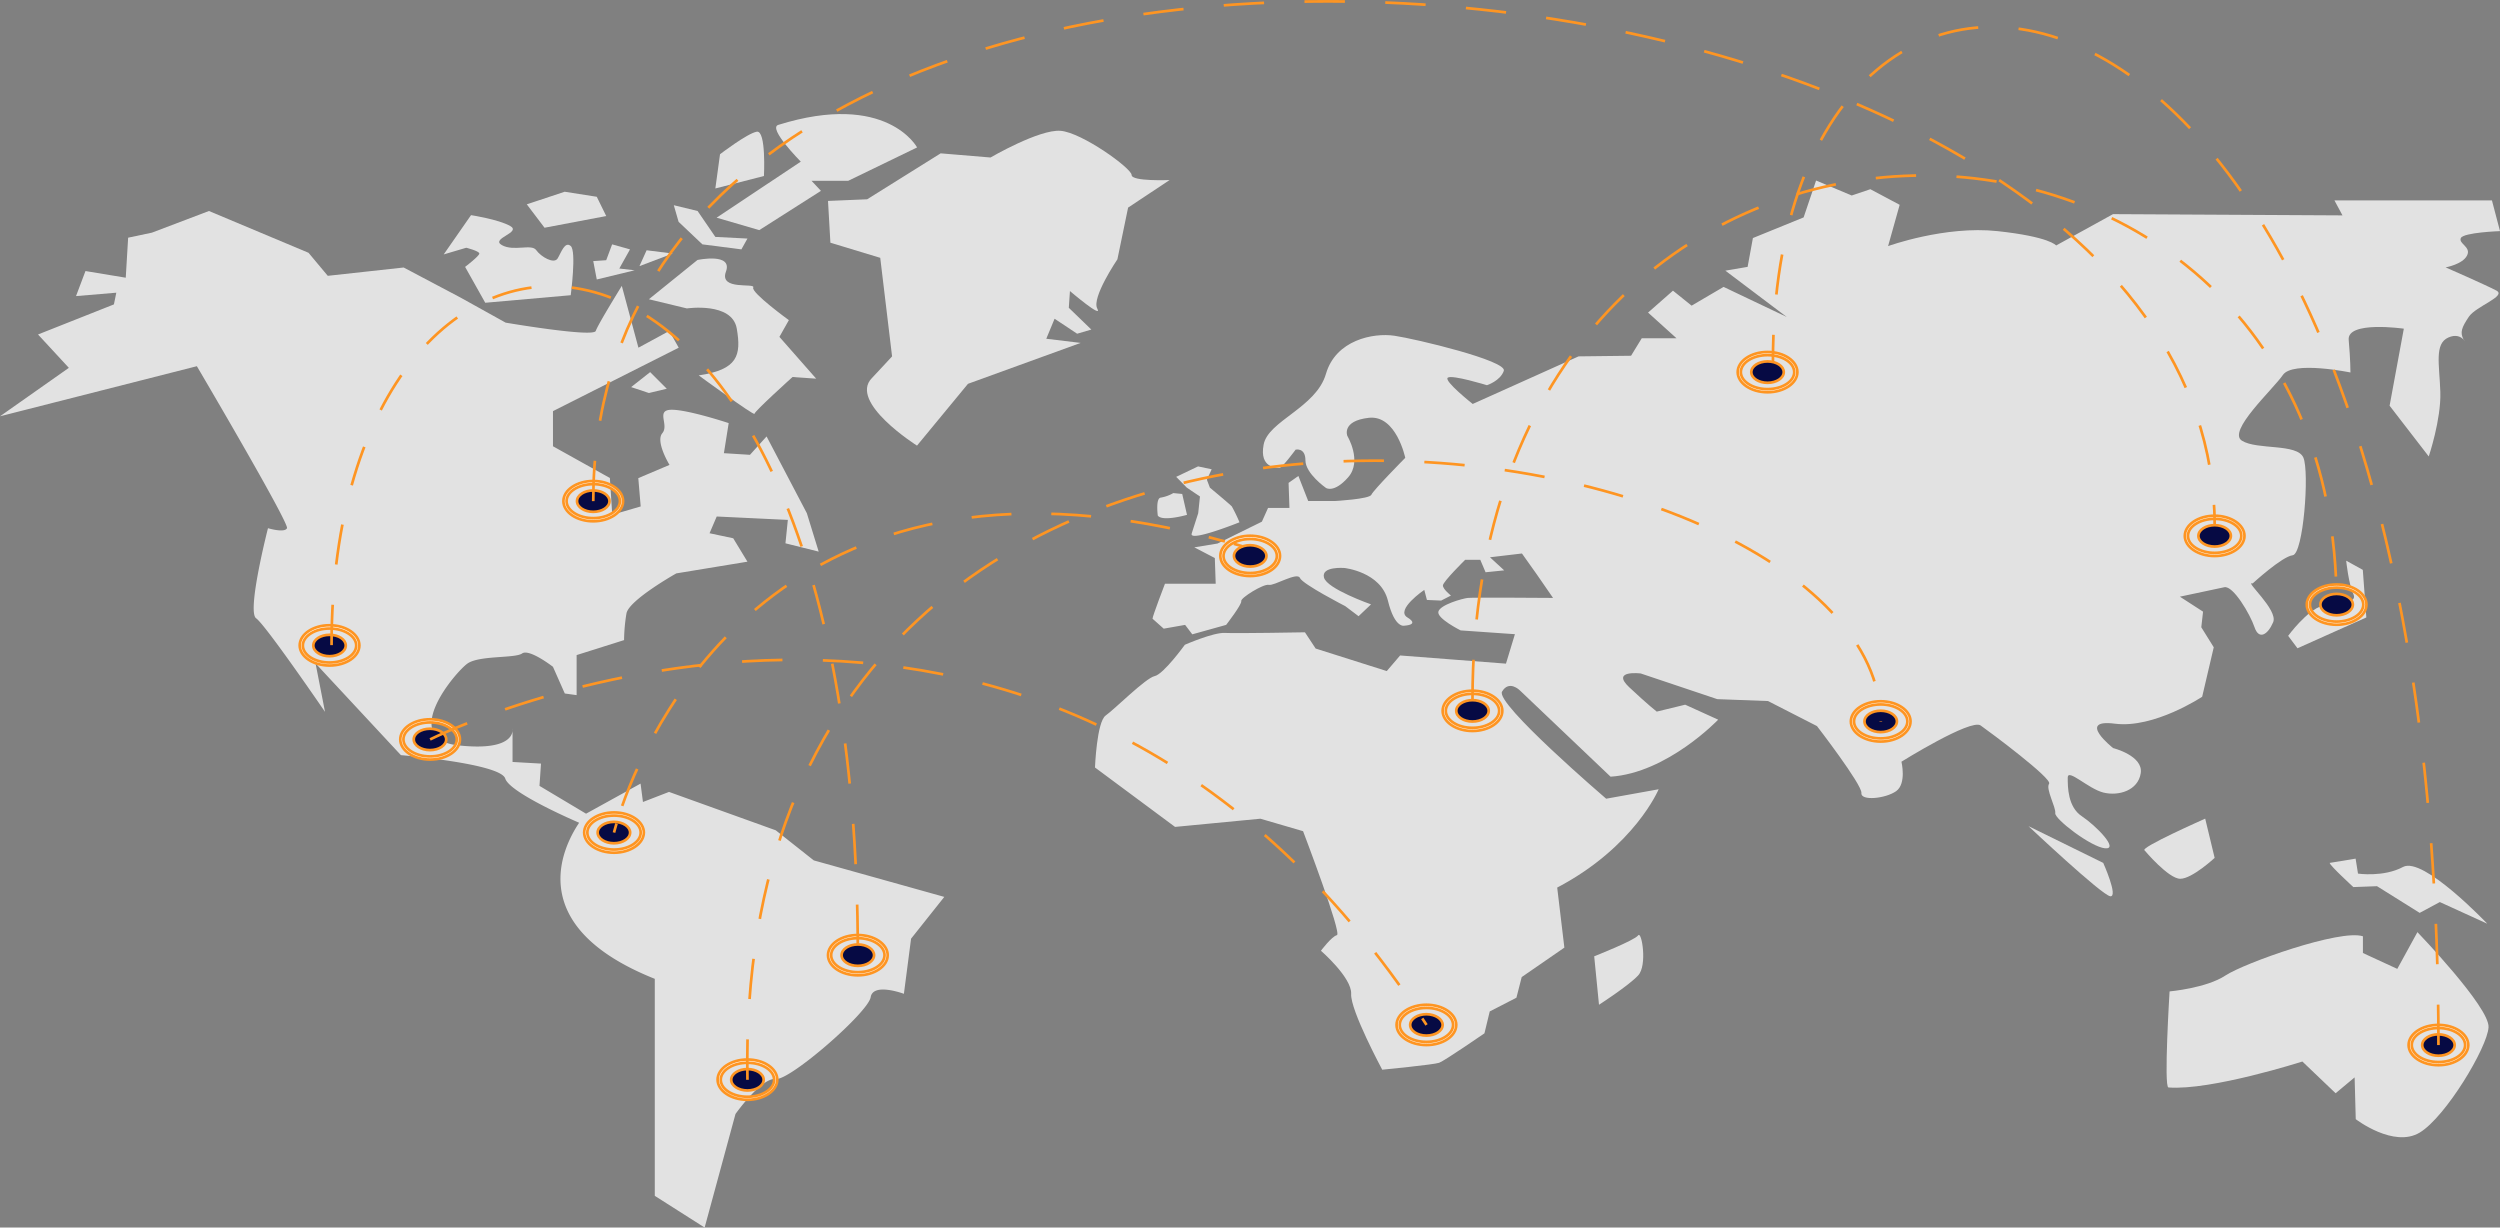 <svg xmlns="http://www.w3.org/2000/svg" width="925.94" height="454.66" viewBox="0 0 925.94 454.66"><rect x="0" y="0" width="925.94" height="454.66" fill="#808080" stroke="none"/><g transform="translate(-886.03 -5279.786)"><g transform="translate(862.03 5222.018)"><g transform="translate(24 100.018)"><g transform="translate(0 35.898)"><path d="M325.4,465.318l-14.08-11.142-39.535-14.219-9.651,3.73-.886-6.807-20.187,11.142-17.25-10.3.559-8.252-10.536-.606V417.392c-.233,2.145-2.657,7.273-20.187,5.315-21.959-2.471-.886-27.227,3.5-30.3s17.576-1.865,20.234-3.73,11.422,4.942,11.422,4.942l4.382,9.884,4.382.606V389.279l17.576-5.548a63.886,63.886,0,0,1,.886-9.884c.886-4.942,18.462-14.825,18.462-14.825l26.341-4.336-5.268-8.672L286.8,344.15l2.657-6.2,26.341,1.259-.886,8.671,12.308,3.077-4.382-14.219L307.922,308.3l-6.154,6.807-9.651-.606,1.772-11.142s-14.919-4.942-21.073-4.942-.886,5.548-3.5,8.672c-2.657,3.077,2.657,11.749,2.657,11.749l-11.562,4.9.886,10.49L250.765,337.3l-.886-13.613-21.073-11.749V298.927l46.574-23.5-3.5-6.2-11.422,6.2-6.154-22.891s-8.811,14.219-9.651,16.69c-.886,2.471-33.381-3.077-33.381-3.077l-16.69-9.278-21.073-11.142L145.4,248.81l-7.133-8.532L101.391,224.8l-21.119,8.019-8.811,1.865-.886,14.825-14.919-2.471-3.5,9.278,14.919-1.259-.886,4.336L38.08,270.535,49.5,282.89,24,300.839l72.915-18.555s34.266,58.136,33.381,60-7.04,0-7.04,0-7.926,30.91-4.382,33.381c3.5,2.471,25.5,34.639,25.5,34.639l-3.5-17.949,31.609,33.987s36.924,3.077,38.649,8.671c1.585,4.988,23.031,14.5,27.367,16.364-6.527,9.744-20.28,38.556,28.019,57.81v80.375l18.462,11.748,11.422-42.052s9.651-13.613,14.919-12.961c5.268.606,34.266-24.709,35.152-30.3.886-5.548,12.308-1.259,12.308-1.259l2.657-20.42,12.308-15.478Z" transform="translate(-24 -224.8)" fill="#e2e2e2"/><path d="M431.2,635.9v.886A4.564,4.564,0,0,0,431.2,635.9Z" transform="translate(-241.359 -444.241)" fill="#e2e2e2"/></g><path d="M557.962,305.833s20.653,15.152,20.653,14.219,14.08-13.613,14.08-13.613l8.765.606-13.613-15.478,3.5-6.2s-14.08-10.21-13.194-12.075-12.728,1.259-10.117-5.874c2.657-7.133-10.536-4.336-10.536-4.336l-18,14.546,14.08,3.4s16.69-2.471,18.462,7.413C573.767,298.42,572.461,303.688,557.962,305.833Z" transform="translate(-299.169 -209.048)" fill="#e2e2e2"/><path d="M391.885,260.548l-7.459-13.287s5.268-4.009,5.268-4.942-4.849-2.145-4.849-2.145l-8.345,2.471L386.617,228.1s10.117,1.539,14.5,4.009-7.459,4.615-3.077,7.086,11-.606,12.728,1.865c1.772,2.471,6.574,5.268,7.926,3.077,1.305-2.145,2.657-6.48,4.849-4.615s0,18.229,0,18.229Z" transform="translate(-212.161 -190.663)" fill="#e2e2e2"/><path d="M525.4,358.348l7.04-5.548,6.154,6.154-6.62,1.585Z" transform="translate(-291.642 -257.227)" fill="#e2e2e2"/><path d="M496.605,264.307,495.3,257.5l4.8-.326,2.191-5.874,6.62,1.865-3.963,7.086,5.688.653Z" transform="translate(-275.575 -203.047)" fill="#e2e2e2"/><path d="M532,261.874,534.657,256l9.651,1.212Z" transform="translate(-295.165 -205.556)" fill="#e2e2e2"/><path d="M449.074,222.834l-6.574-8.672,14.033-4.662,11.888,1.865,3.5,7.133Z" transform="translate(-247.391 -180.735)" fill="#e2e2e2"/><path d="M559.3,220.2l8.811,2.145,6.573,9.6,11.888.606-2.238,4.009L569.883,234.7l-8.811-8.345Z" transform="translate(-309.738 -186.446)" fill="#e2e2e2"/><path d="M593.3,186.169l15.8,4.615,22.844-14.546-3.5-3.73h13.613l25.5-12.355s-11.236-20.886-51.423-8.345c-3.963,1.212,8.345,13.613,8.345,13.613Z" transform="translate(-327.887 -147.8)" fill="#e2e2e2"/><path d="M592.3,182.808l18-4.615s.886-17.017-2.657-16.411c-3.5.606-13.613,8.345-13.613,8.345Z" transform="translate(-327.353 -155.255)" fill="#e2e2e2"/><path d="M682.686,202.517l-.886-15.478,14.5-.606,27.227-17.017,18.462,1.539s18-10.49,25.921-9.884,26.341,13.893,26.341,16.364,14.08,1.865,14.08,1.865l-15.385,10.21-3.963,19.161s-9.651,14.219-7.459,18.229-10.117-6.48-10.117-6.48l-.42,6.2,8.345,8.065-5.268,1.538-8.345-5.548-3.077,7.413,12.727,1.538-41.726,15.152L714.761,277.67s-25.5-16.084-16.69-25.035c1.4-1.445,7.459-8.019,7.459-8.019l-4.382-36.5Z" transform="translate(-375.127 -154.871)" fill="#e2e2e2"/><path d="M915.206,362.888c0-.932,4.615-12.961,4.615-12.961H938.61l-.326-9.511-7.6-3.963,8.578-1.4,16.457-8.112L958,321.861h7.926l-.326-9.278,3.636-2.564,3.636,9.278h9.884s12.867-.7,13.52-2.331,12.541-13.66,12.541-13.66-3.31-15.991-13.52-14.825-7.926,6.713-7.926,6.713,5.594,9.278.326,15.292-8.252,3.963-8.252,3.963-7.6-5.315-7.6-10.21c0-4.849-3.637-3.963-3.637-3.963s-4.942,6.713-5.921,6.713-7.6.233-5.921-8.578c1.632-8.811,19.441-13.66,23.077-26.2s17.483-15.292,25.362-14.126c7.926,1.166,41.866,9.278,40.514,13.007-1.306,3.73-6.247,5.315-6.247,5.315s-12.867-3.963-14.5-2.8,9.231,9.744,9.231,9.744l39.208-17.623,19.441-.233,3.963-6.48h12.867l-10.536-9.511,9.231-8.112,6.9,5.548,11.842-6.947,23.4,11.142-22.751-17.157,8.252-1.4,1.958-10.676,18.788-7.646,4.615-13.66,13.194,5.548,6.9-2.331,10.863,5.781-4.289,15.292s21.073-7.646,40.514-5.548,21.725,5.315,21.725,5.315l21.073-11.609,84.99.466-2.984-5.548H1411.3l2.984,11.376s-13.52.466-14.5,2.564,3.963,3.263,2.284,6.48c-1.632,3.263-7.925,4.382-7.925,4.382s14.825,6.48,18.788,8.578-7.6,5.781-10.21,9.744c-2.657,3.963-3.31,5.781-1.958,8.345,1.306,2.564-.326-3.03-5.594-.7s-3.31,9.977-2.984,20.187-4.289,23.87-4.289,23.87l-14.5-18.788,5.268-28.532s-21.073-3.03-20.42,4.149.653,12.075.653,12.075-21.4-4.429-25.036.932c-3.636,5.315-20.746,20.886-15.152,24.336,5.594,3.5,20.42.932,22.751,6.247,2.284,5.315,0,35.712-3.963,36.178s-14.825,10.443-14.825,10.443c-3.31-1.166,9.557,9.744,7.6,14.359s-5.268,6.713-6.9,1.865-7.926-15.525-11.189-14.826c-3.31.7-16.457,3.5-16.457,3.5l8.578,5.548-.652,5.781,4.615,7.413-4.289,18.322s-17.809,11.842-32.309,9.977-.653,9.044-.653,9.044,11.189,2.8,10.21,9.278-8.252,8.578-13.847,7.18-13.194-9.044-13.194-5.548,0,10.909,5.268,14.359c5.268,3.5,13.846,12.308,8.578,11.842s-18.788-10.909-18.462-13.007-3.636-9.044-2.284-10.909c1.306-1.865-21.725-19.021-25.362-21.586s-29.325,13.427-29.325,13.427,1.958,8.112-1.958,10.909c-3.963,2.8-13.194,3.683-12.867.7.326-3.03-16.457-24.8-16.457-24.8l-18.136-9.278-18.788-.7-28.345-9.511s-11.189-1.4-4.289,5.082,10.21,9.045,10.21,9.045l10.536-2.564,12.215,5.548S1105.933,420,1084.86,421.4l-33.614-31.982s-3.963-3.963-6.574.466c-2.657,4.382,38.556,39.674,38.556,39.674l19.441-3.5s-8.9,21.352-37.577,36.411l2.657,22.238-15.8,10.909-1.958,7.646-9.884,5.082-1.958,8.112s-14.825,10.21-16.784,10.909-21.073,2.564-21.073,2.564-11.842-22.005-11.515-28.066c.326-6.014-11.189-15.991-11.189-15.991s3.963-5.315,5.921-5.781-12.541-38.509-12.541-38.509l-15.8-4.616L923.552,440,893.9,417.994s.653-16.923,3.963-19.254S912.689,384.846,916,384.147s11.189-11.609,11.189-11.609,10.536-4.616,14.825-4.382,29.651-.233,29.651-.233l3.963,6.014,26.341,8.345,4.942-5.781,39.208,3.03,3.31-10.909-20.094-1.4s-8.9-4.429-8.252-6.947c.653-2.564,8.9-4.849,10.863-5.082s31.609,0,31.609,0l-5.921-8.578-5.595-7.879-11.842,1.4,5.268,4.849-6.9.7-1.958-4.615h-5.595s-8.252,8.112-8.252,9.511,2.984,3.73,2.984,3.73l-3.636,1.865-5.268-.233-.979-3.73s-10.863,7.413-6.247,10.21-.979,3.03-.979,3.03-3.637,1.4-6.247-9.278C999.73,345.5,986.257,344.1,986.257,344.1s-8.578-.7-7.552,3.5c.979,4.2,17.436,9.977,17.436,9.977l-4.615,4.382-4.942-3.73s-15.8-8.112-16.784-10.443-9.557,3.03-11.515,2.564-10.536,4.849-10.21,6.014-5.594,8.811-5.594,8.811l-12.541,3.5-2.657-3.5-7.926,1.4Z" transform="translate(-488.344 -175.984)" fill="#e2e2e2"/><path d="M964.135,452.6c.14-.466,2.424-7.553,2.424-7.553l.653-6.2-4.849-3.263L958.4,431.57l8.112-3.87,5.035,1.072-1.772,3.87,1.119,2.937s7.459,6.2,8.112,6.946a57.9,57.9,0,0,1,2.844,5.874S963.249,455.859,964.135,452.6Z" transform="translate(-522.773 -297.208)" fill="#e2e2e2"/><path d="M943.577,457.245s-.886-6.48,1.119-6.667a13.827,13.827,0,0,0,4.615-1.678l3.31.326,1.772,7.739C954.346,456.965,945.348,459.576,943.577,457.245Z" transform="translate(-514.757 -308.524)" fill="#e2e2e2"/><path d="M1292.272,825.78l-1.772-17.949s14.919-5.874,16.271-7.739c1.305-1.865,3.5,11.143,0,14.826C1303.274,818.694,1292.272,825.78,1292.272,825.78Z" transform="translate(-700.045 -495.89)" fill="#e2e2e2"/><path d="M1745.908,855.23c-1.772-.14.42-35.572.42-35.572s13.613-1.212,20.653-5.874,42.612-17.3,50.957-14.546v6.2l12.727,5.874,7.46-13.613s26.807,27.833,26.341,35.245c-.419,7.413-15.8,33.1-25.455,38.975s-23.73-4.942-23.73-4.942l-.42-15.478-7.04,5.874-12.308-11.748S1761.713,856.443,1745.908,855.23Z" transform="translate(-942.768 -494.71)" fill="#e2e2e2"/><path d="M1635.5,713.5s27.227,25.642,30.3,25.968-2.611-12.355-2.611-12.355Z" transform="translate(-884.202 -449.765)" fill="#e2e2e2"/><path d="M1727.642,719.3s8.812,10.49,13.194,10.49,12.727-7.739,12.727-7.739l-3.5-14.546C1750.067,707.547,1725.451,718.363,1727.642,719.3Z" transform="translate(-933.313 -446.562)" fill="#e2e2e2"/><path d="M1874.8,740.885c0,.932,8.765,8.951,8.765,8.951l8.765-.326,15.8,9.884,7.459-4.009,17.576,8.019s-23.73-25.035-31.189-21.026c-7.18,3.87-16.69,2.471-16.69,2.471l-.886-5.548Z" transform="translate(-1011.938 -463.537)" fill="#e2e2e2"/><path d="M1841.8,530.433s7.039-9.6,12.727-11.142c5.734-1.539,13.194-.606,11.422-4.336s-2.657-12.355-2.657-12.355l6.154,3.4,1.305,17.623-25.5,11.422Z" transform="translate(-994.323 -337.189)" fill="#e2e2e2"/></g><g transform="translate(232.676 235.918)"><path d="M494.428,450.763c0,2.191-2.7,3.963-6.014,3.963s-6.014-1.772-6.014-3.963,2.7-3.963,6.014-3.963S494.428,448.572,494.428,450.763Z" transform="translate(-477.365 -443.303)" fill="#060a44" stroke="#fe9522" stroke-miterlimit="10" stroke-width="1"/><path d="M482.649,454.219c-6.107,0-11.049-3.357-11.049-7.459s4.942-7.459,11.049-7.459,11.049,3.357,11.049,7.459S488.71,454.219,482.649,454.219Zm0-13.753c-5.455,0-9.884,2.844-9.884,6.294s4.429,6.294,9.884,6.294,9.884-2.844,9.884-6.294C492.533,443.263,488.1,440.466,482.649,440.466Z" transform="translate(-471.6 -439.3)" fill="#fff" stroke="#fe9522" stroke-miterlimit="10" stroke-width="1"/></g><g transform="translate(135.005 289.346)"><path d="M284.928,565.463c0,2.191-2.7,3.963-6.014,3.963s-6.014-1.772-6.014-3.963,2.7-3.963,6.014-3.963C282.271,561.5,284.928,563.272,284.928,565.463Z" transform="translate(-267.865 -557.957)" fill="#060a44" stroke="#fe9522" stroke-miterlimit="10" stroke-width="1"/><g transform="translate(0)"><path d="M273.149,568.819c-6.107,0-11.049-3.357-11.049-7.459s4.942-7.459,11.049-7.459,11.049,3.357,11.049,7.459C284.2,565.509,279.257,568.819,273.149,568.819Zm0-13.707c-5.455,0-9.884,2.844-9.884,6.294s4.429,6.294,9.884,6.294,9.884-2.844,9.884-6.294S278.6,555.112,273.149,555.112Z" transform="translate(-262.1 -553.9)" fill="#fff" stroke="#fe9522" stroke-miterlimit="10" stroke-width="1"/></g></g><g transform="translate(172.255 324.172)"><path d="M364.728,640.063c0,2.191-2.7,3.963-6.014,3.963s-6.014-1.772-6.014-3.963,2.7-3.963,6.014-3.963C362.071,636.147,364.728,637.918,364.728,640.063Z" transform="translate(-347.712 -632.603)" fill="#060a44" stroke="#fe9522" stroke-miterlimit="10" stroke-width="1"/><path d="M353.049,643.519c-6.107,0-11.049-3.357-11.049-7.459s4.942-7.459,11.049-7.459,11.049,3.357,11.049,7.459C364.1,640.209,359.11,643.519,353.049,643.519Zm0-13.753c-5.455,0-9.884,2.844-9.884,6.294s4.429,6.294,9.884,6.294,9.884-2.844,9.884-6.294S358.457,629.766,353.049,629.766Z" transform="translate(-342 -628.6)" fill="#fff" stroke="#fe9522" stroke-miterlimit="10" stroke-width="1"/></g><g transform="translate(240.368 358.671)"><path d="M510.828,714.063c0,2.191-2.7,3.963-6.014,3.963s-6.014-1.772-6.014-3.963,2.7-3.963,6.014-3.963C508.171,710.1,510.828,711.872,510.828,714.063Z" transform="translate(-493.812 -706.603)" fill="#060a44" stroke="#fe9522" stroke-miterlimit="10" stroke-width="1"/><path d="M499.149,717.519c-6.107,0-11.049-3.357-11.049-7.459s4.942-7.459,11.049-7.459,11.049,3.357,11.049,7.459C510.152,714.162,505.21,717.519,499.149,717.519Zm0-13.753c-5.455,0-9.884,2.844-9.884,6.294s4.429,6.294,9.884,6.294,9.884-2.844,9.884-6.294C509.033,706.563,504.557,703.766,499.149,703.766Z" transform="translate(-488.1 -702.6)" fill="#fff" stroke="#fe9522" stroke-miterlimit="10" stroke-width="1"/></g><g transform="translate(330.673 404.08)"><path d="M704.628,811.463c0,2.191-2.7,3.963-6.014,3.963s-6.014-1.772-6.014-3.963,2.7-3.963,6.014-3.963C701.971,807.5,704.628,809.272,704.628,811.463Z" transform="translate(-687.565 -804.003)" fill="#060a44" stroke="#fe9522" stroke-miterlimit="10" stroke-width="1"/><path d="M692.849,814.919c-6.107,0-11.049-3.357-11.049-7.459S686.742,800,692.849,800s11.049,3.357,11.049,7.459S698.957,814.919,692.849,814.919Zm0-13.753c-5.455,0-9.884,2.844-9.884,6.294s4.429,6.294,9.884,6.294,9.884-2.844,9.884-6.294S698.3,801.166,692.849,801.166Z" transform="translate(-681.8 -800)" fill="#fff" stroke="#fe9522" stroke-miterlimit="10" stroke-width="1"/></g><g transform="translate(541.26 429.908)"><path d="M1156.328,866.863c0,2.191-2.7,3.963-6.014,3.963s-6.014-1.772-6.014-3.963,2.7-3.963,6.014-3.963C1153.671,862.947,1156.328,864.718,1156.328,866.863Z" transform="translate(-1139.265 -859.404)" fill="#060a44" stroke="#fe9522" stroke-miterlimit="10" stroke-width="1"/><path d="M1144.549,870.319c-6.107,0-11.049-3.357-11.049-7.459s4.942-7.459,11.049-7.459,11.049,3.357,11.049,7.459S1150.657,870.319,1144.549,870.319Zm0-13.753c-5.454,0-9.884,2.844-9.884,6.294s4.429,6.294,9.884,6.294,9.884-2.844,9.884-6.294S1150,856.566,1144.549,856.566Z" transform="translate(-1133.5 -855.4)" fill="#fff" stroke="#fe9522" stroke-miterlimit="10" stroke-width="1"/></g><g transform="translate(558.324 313.589)"><path d="M1192.928,617.363c0,2.191-2.7,3.963-6.014,3.963s-6.014-1.771-6.014-3.963,2.7-3.963,6.014-3.963S1192.928,615.172,1192.928,617.363Z" transform="translate(-1175.865 -609.904)" fill="#060a44" stroke="#fe9522" stroke-miterlimit="10" stroke-width="1"/><path d="M1181.149,620.819c-6.107,0-11.049-3.357-11.049-7.459s4.942-7.459,11.049-7.459,11.049,3.357,11.049,7.459S1187.257,620.819,1181.149,620.819Zm0-13.753c-5.455,0-9.884,2.844-9.884,6.294s4.429,6.294,9.884,6.294,9.884-2.844,9.884-6.294C1191.033,609.863,1186.6,607.066,1181.149,607.066Z" transform="translate(-1170.1 -605.9)" fill="#fff" stroke="#fe9522" stroke-miterlimit="10" stroke-width="1"/></g><g transform="translate(475.991 256.198)"><path d="M1016.328,494.263c0,2.191-2.7,3.963-6.014,3.963s-6.014-1.772-6.014-3.963,2.7-3.963,6.014-3.963C1013.624,490.347,1016.328,492.118,1016.328,494.263Z" transform="translate(-999.265 -486.803)" fill="#060a44" stroke="#fe9522" stroke-miterlimit="10" stroke-width="1"/><path d="M1004.549,497.719c-6.107,0-11.049-3.357-11.049-7.459s4.942-7.459,11.049-7.459,11.049,3.357,11.049,7.459C1015.6,494.409,1010.656,497.719,1004.549,497.719Zm0-13.706c-5.455,0-9.884,2.844-9.884,6.294s4.429,6.294,9.884,6.294,9.884-2.844,9.884-6.294C1014.433,486.809,1010,484.012,1004.549,484.012Z" transform="translate(-993.5 -482.8)" fill="#fff" stroke="#fe9522" stroke-miterlimit="10" stroke-width="1"/></g><g transform="translate(709.516 317.505)"><ellipse cx="6.014" cy="3.963" rx="6.014" ry="3.963" transform="translate(5.035 3.497)" fill="#060a44" stroke="#fe9522" stroke-miterlimit="10" stroke-width="1"/><path d="M1505.449,629.219c-6.107,0-11.049-3.357-11.049-7.459s4.942-7.459,11.049-7.459,11.049,3.357,11.049,7.459S1511.557,629.219,1505.449,629.219Zm0-13.753c-5.454,0-9.884,2.844-9.884,6.294s4.429,6.294,9.884,6.294,9.884-2.844,9.884-6.294S1510.9,615.466,1505.449,615.466Z" transform="translate(-1494.4 -614.3)" fill="#fff" stroke="#fe9522" stroke-miterlimit="10" stroke-width="1"/></g><g transform="translate(833.201 248.785)"><path d="M1782.528,478.363c0,2.191-2.7,3.963-6.014,3.963s-6.014-1.772-6.014-3.963,2.7-3.963,6.014-3.963S1782.528,476.172,1782.528,478.363Z" transform="translate(-1765.465 -470.903)" fill="#060a44" stroke="#fe9522" stroke-miterlimit="10" stroke-width="1"/><path d="M1770.749,481.819c-6.107,0-11.049-3.357-11.049-7.459s4.942-7.459,11.049-7.459,11.049,3.357,11.049,7.459S1776.857,481.819,1770.749,481.819Zm0-13.753c-5.455,0-9.884,2.844-9.884,6.294s4.429,6.294,9.884,6.294,9.884-2.844,9.884-6.294C1780.633,470.863,1776.2,468.066,1770.749,468.066Z" transform="translate(-1759.7 -466.9)" fill="#fff" stroke="#fe9522" stroke-miterlimit="10" stroke-width="1"/></g><g transform="translate(878.377 274.241)"><ellipse cx="6.014" cy="3.963" rx="6.014" ry="3.963" transform="translate(5.035 3.497)" fill="#060a44" stroke="#fe9522" stroke-miterlimit="10" stroke-width="1"/><g transform="translate(0 0)"><path d="M1867.649,536.419c-6.107,0-11.049-3.357-11.049-7.459s4.942-7.459,11.049-7.459,11.049,3.357,11.049,7.459S1873.757,536.419,1867.649,536.419Zm0-13.753c-5.454,0-9.884,2.844-9.884,6.294s4.429,6.294,9.884,6.294,9.884-2.844,9.884-6.294S1873.1,522.666,1867.649,522.666Z" transform="translate(-1856.6 -521.5)" fill="#fff" stroke="#fe9522" stroke-miterlimit="10" stroke-width="1"/></g></g><g transform="translate(916.093 437.368)"><path d="M1960.328,882.863c0,2.191-2.7,3.963-6.014,3.963s-6.014-1.771-6.014-3.963,2.7-3.963,6.014-3.963C1957.624,878.947,1960.328,880.672,1960.328,882.863Z" transform="translate(-1943.265 -875.404)" fill="#060a44" stroke="#fe9522" stroke-miterlimit="10" stroke-width="1"/><path d="M1948.549,886.319c-6.107,0-11.049-3.357-11.049-7.459s4.942-7.459,11.049-7.459,11.049,3.357,11.049,7.459S1954.61,886.319,1948.549,886.319Zm0-13.753c-5.455,0-9.884,2.844-9.884,6.294s4.429,6.294,9.884,6.294,9.883-2.844,9.883-6.294S1954,872.565,1948.549,872.565Z" transform="translate(-1937.5 -871.4)" fill="#fff" stroke="#fe9522" stroke-miterlimit="10" stroke-width="1"/></g><g transform="translate(667.603 188.132)"><path d="M1427.328,348.263c0,2.191-2.7,3.963-6.014,3.963s-6.014-1.772-6.014-3.963,2.7-3.963,6.014-3.963C1424.671,344.3,1427.328,346.072,1427.328,348.263Z" transform="translate(-1410.265 -340.803)" fill="#060a44" stroke="#fe9522" stroke-miterlimit="10" stroke-width="1"/><path d="M1415.549,351.719c-6.107,0-11.049-3.357-11.049-7.459s4.942-7.459,11.049-7.459,11.049,3.357,11.049,7.459S1421.657,351.719,1415.549,351.719Zm0-13.753c-5.455,0-9.884,2.844-9.884,6.294s4.429,6.294,9.884,6.294,9.884-2.844,9.884-6.294C1425.433,340.763,1421,337.966,1415.549,337.966Z" transform="translate(-1404.5 -336.8)" fill="#fff" stroke="#fe9522" stroke-miterlimit="10" stroke-width="1"/></g><g transform="translate(289.786 450.188)"><path d="M616.928,910.463c0,2.191-2.7,3.963-6.014,3.963s-6.014-1.772-6.014-3.963,2.7-3.963,6.014-3.963S616.928,908.272,616.928,910.463Z" transform="translate(-599.865 -902.957)" fill="#060a44" stroke="#fe9522" stroke-miterlimit="10" stroke-width="1"/><path d="M605.149,913.819c-6.107,0-11.049-3.357-11.049-7.459s4.942-7.459,11.049-7.459,11.049,3.357,11.049,7.459S611.21,913.819,605.149,913.819Zm0-13.707c-5.455,0-9.884,2.844-9.884,6.294s4.429,6.294,9.884,6.294,9.884-2.844,9.884-6.294C615.033,902.91,610.6,900.112,605.149,900.112Z" transform="translate(-594.1 -898.9)" fill="#fff" stroke="#fe9522" stroke-miterlimit="10" stroke-width="1"/></g><g transform="translate(251.417 247.987)"><path d="M511.8,714.757s.28-1.212.932-3.357" transform="translate(-511.8 -596.613)" fill="none" stroke="#fe9522" stroke-miterlimit="10" stroke-width="1"/><path d="M518.3,573.447c11.982-34.033,63.4-141.728,223.221-97.951" transform="translate(-515.27 -465.186)" fill="none" stroke="#fe9522" stroke-miterlimit="10" stroke-width="1" stroke-dasharray="14.769 14.769"/><path d="M1004.2,489.2l3.357.979" transform="translate(-774.638 -478.005)" fill="none" stroke="#fe9522" stroke-miterlimit="10" stroke-width="1"/></g><path d="M365.7,610.86S592.092,497.1,734.752,716.6" transform="translate(-182.396 -279.229)" fill="none" stroke="#fe9522" stroke-miterlimit="10" stroke-width="1" stroke-dasharray="14.967"/><path d="M617.728,652.461C611.714,336.744,1037.5,403.5,1037.5,519.778" transform="translate(-316.892 -194.767)" fill="none" stroke="#fe9522" stroke-miterlimit="10" stroke-width="1" stroke-dasharray="14.967"/><path d="M495.3,243.377c0-274.6,600.525-219.958,600.525,8.9" transform="translate(-251.575 0)" fill="none" stroke="#fe9522" stroke-miterlimit="10" stroke-width="1" stroke-dasharray="14.967"/><path d="M1678.985,455.672c0-428.4-246.485-460.15-246.485-253.2" transform="translate(-751.843 -10.846)" fill="none" stroke="#fe9522" stroke-miterlimit="10" stroke-width="1" stroke-dasharray="14.967"/><path d="M1193.8,390.91c0-256.649,320.054-249.329,320.054-35.385" transform="translate(-624.427 -73.825)" fill="none" stroke="#fe9522" stroke-miterlimit="10" stroke-width="1" stroke-dasharray="14.967"/><path d="M287.4,417.52c0-190.167,194.922-196.647,194.922,114.874" transform="translate(-140.6 -120.808)" fill="none" stroke="#fe9522" stroke-miterlimit="10" stroke-width="1" stroke-dasharray="14.967"/></g></g></svg>